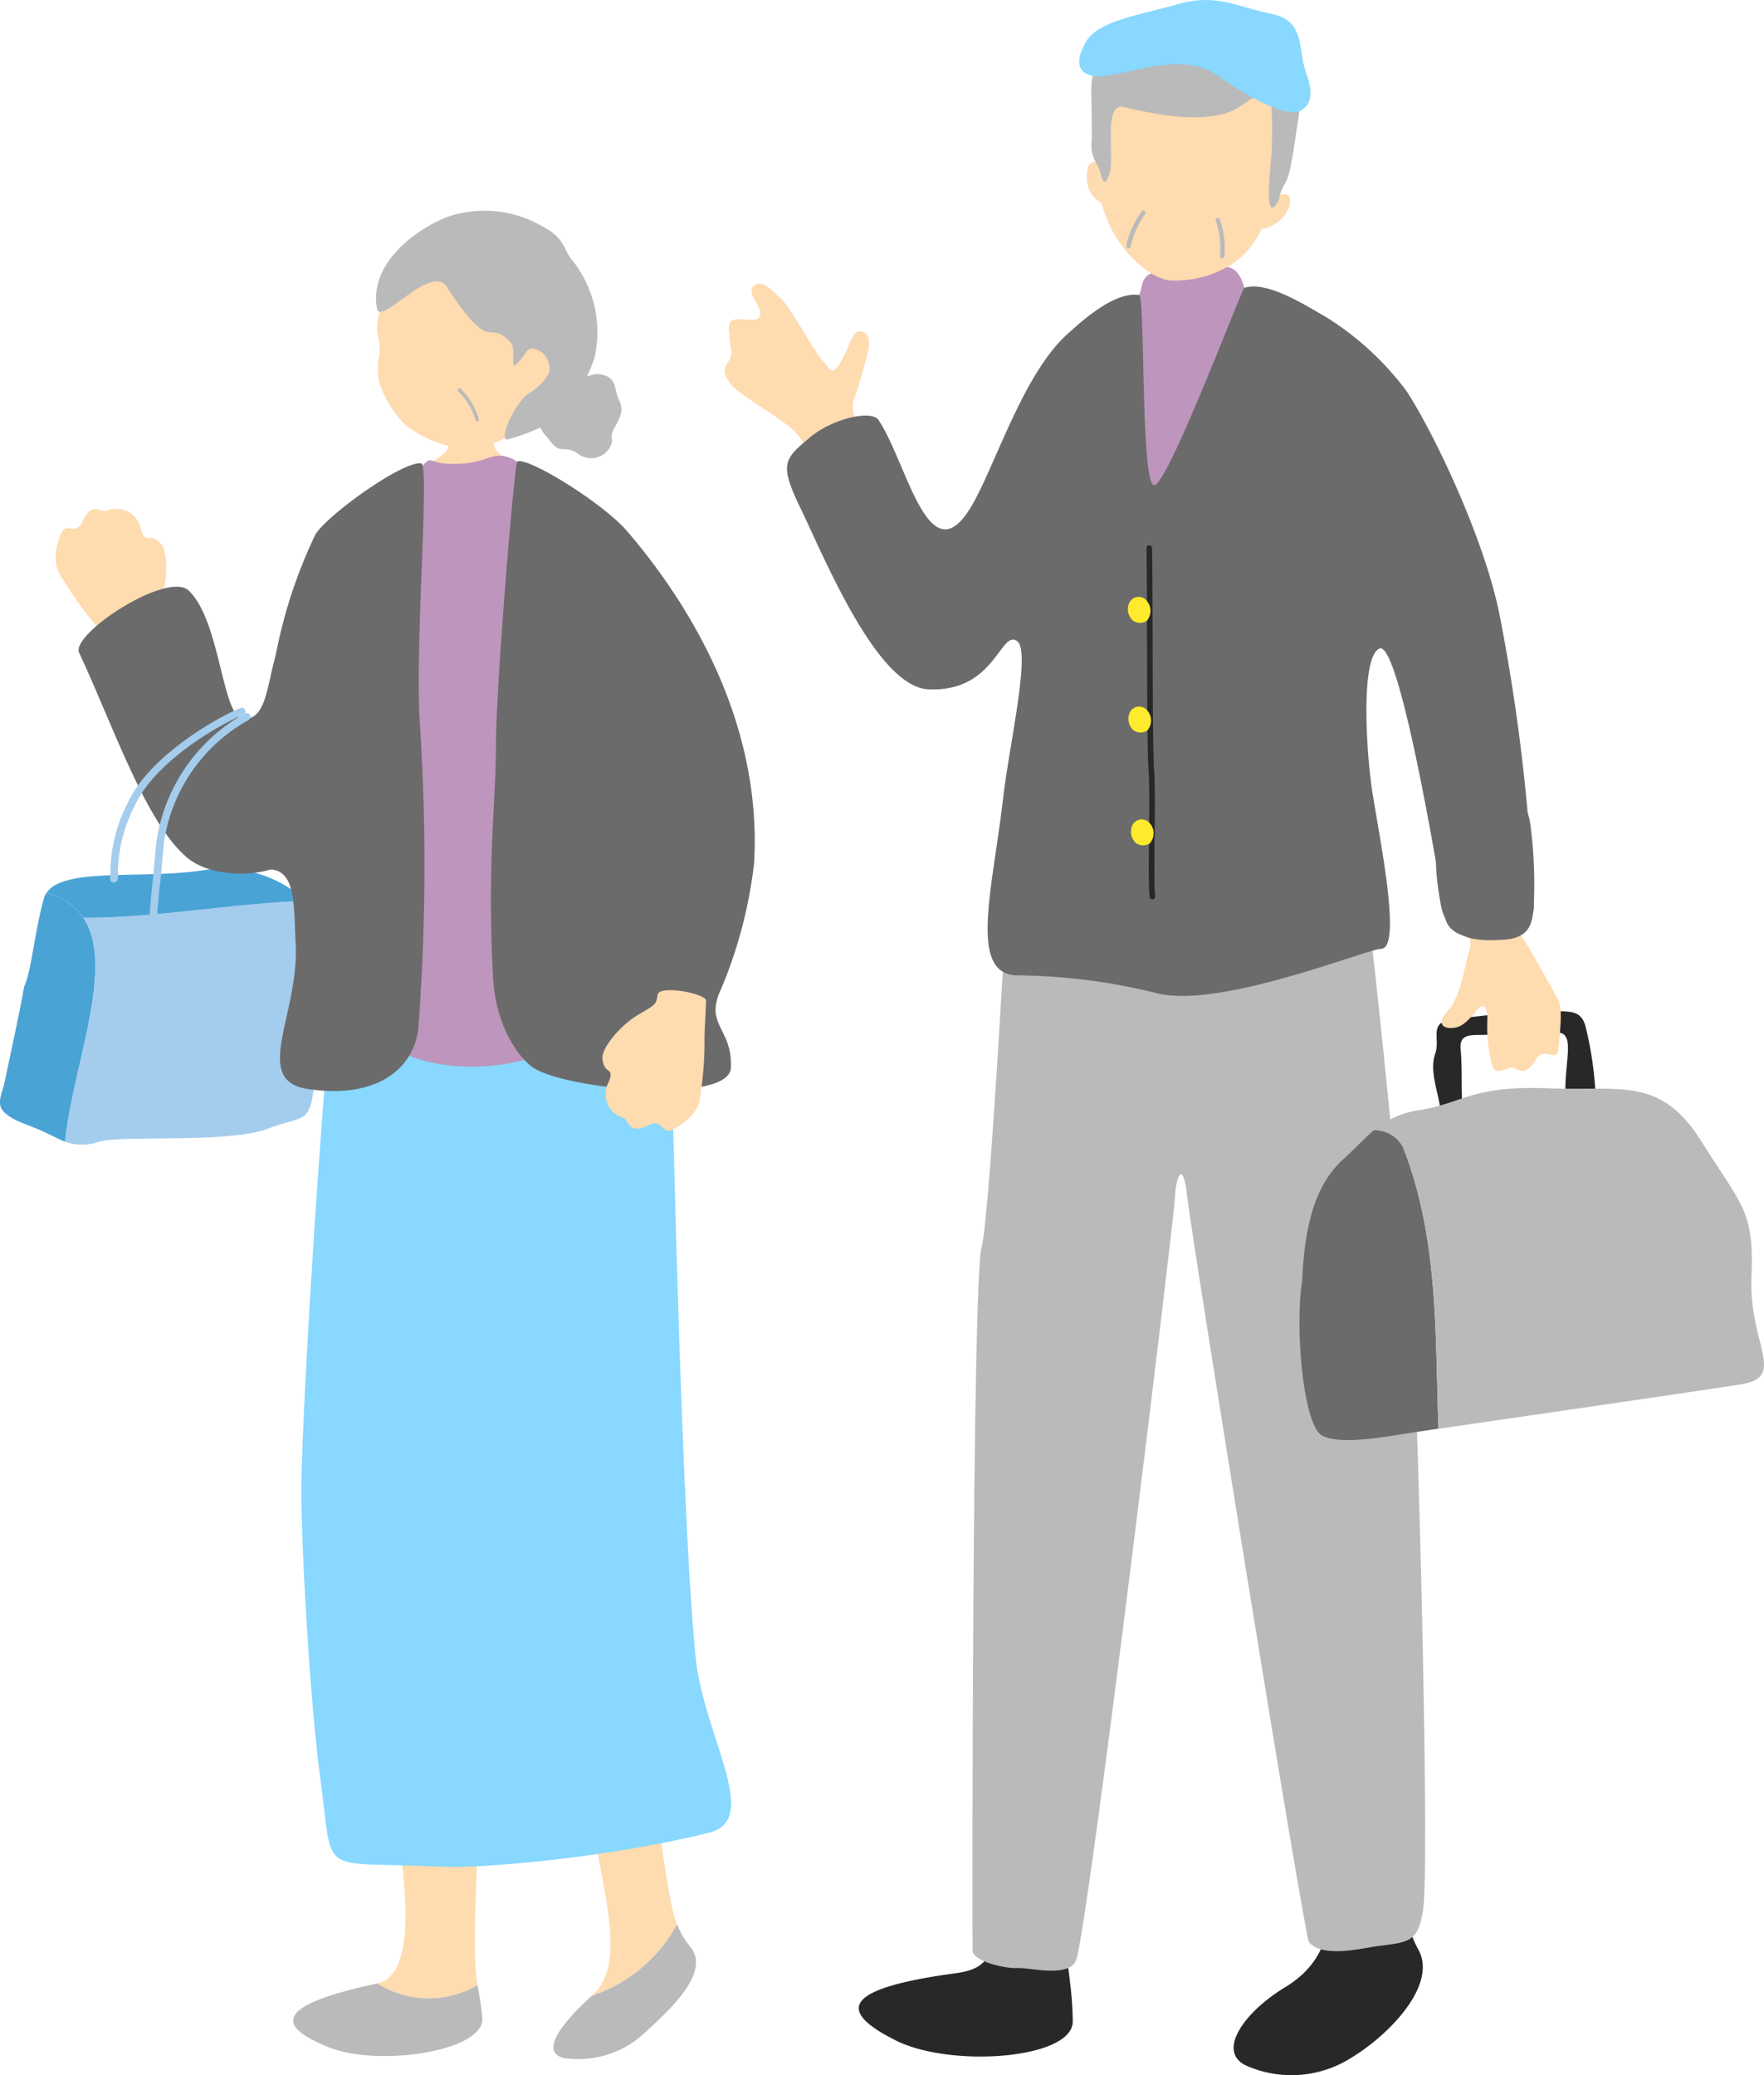 <svg xmlns="http://www.w3.org/2000/svg" width="131.117" height="154.263" viewBox="0 0 131.117 154.263">
  <g id="グループ_19672" data-name="グループ 19672" transform="translate(-902.812 -581.704)">
    <g id="グループ_19601" data-name="グループ 19601" transform="translate(2082.013 -1319.964)">
      <path id="パス_157709" data-name="パス 157709" d="M58.236,58.561c-.2,0-2.778.184-3.024.162-.1.415.02,2.733-.268,3.218-.657,1.113-5.473,2.607-5.7,4.673-.386,3.474,7.014,4.523,8.337,4.477,4.986-.172,8.428-3.349,6.021-5.327-.625-.513-4.23-2.837-4.988-3.747-.482-.579-.376-3.179-.376-3.456" transform="translate(-1200.908 1873.153)" fill="#ffdbb0"/>
      <path id="パス_157710" data-name="パス 157710" d="M50.156,254.42c4.247-.933.712-14.072.893-16.885.1-1.618,5.649-1.206,6.476.353.631,1.189-.543,13.414.081,16.659a7.188,7.188,0,0,1-7.449-.127" transform="translate(-1201.318 1794.69)" fill="#ffdbb0"/>
      <path id="パス_157711" data-name="パス 157711" d="M45.2,268.559l.029-.007a7.187,7.187,0,0,0,7.449.127,21.411,21.411,0,0,1,.363,2.466c.145,2.435-7.7,3.649-11.448,2.137-4.3-1.735-3.408-3.217,3.607-4.723" transform="translate(-1196.391 1780.558)" fill="#bababa"/>
      <path id="パス_157712" data-name="パス 157712" d="M84.016,248.68c-.887-2.063-1.725-11.652-2.393-13.679-.769-2.338-4.341-2.06-5.147,1.078-.444,1.732,1.243,5.2,1.637,7.327.8,4.32,1.839,8.538-.38,10.536l-.061.056a11.291,11.291,0,0,0,6.343-5.318" transform="translate(-1212.891 1796.034)" fill="#ffdbb0"/>
      <path id="パス_157713" data-name="パス 157713" d="M82.773,260.689a11.291,11.291,0,0,1-6.343,5.318c-2.19,1.984-3.933,4.2-2.036,4.626a7.23,7.23,0,0,0,6.18-2.075c1.92-1.743,4.694-4.421,3.164-6.213a6.54,6.54,0,0,1-.966-1.655" transform="translate(-1211.648 1784.025)" fill="#bababa"/>
      <path id="パス_157714" data-name="パス 157714" d="M3.457,123.545a1.494,1.494,0,0,0-.2.429c-.688,2.472-.948,5.518-1.454,6.508-.408,2.287-1.146,5.6-1.445,7.057s-1.177,2.189,1.7,3.265c1.423.532,2.13.99,2.785,1.241.542-5.555,3.778-13.028,1.357-16.655-.238,0-.475,0-.712-.007.238.006.475.006.712.007a4.57,4.57,0,0,0-2.749-1.845" transform="translate(-1179.202 1844.498)" fill="#4aa3d5"/>
      <path id="パス_157715" data-name="パス 157715" d="M8.674,142.515a3.8,3.8,0,0,0,2.557-.025c1.858-.471,9.631.149,12.532-.959s3.235-.067,3.5-4.631a96.521,96.521,0,0,0-.471-11.946.852.852,0,0,0-.224-.344c-5.446.165-10.98,1.272-16.537,1.25,2.421,3.627-.816,11.1-1.357,16.655" transform="translate(-1183.026 1844.029)" fill="#a4cced"/>
      <path id="パス_157716" data-name="パス 157716" d="M17.719,120.478c-4.574.657-10.266-.247-11.535,1.666a4.569,4.569,0,0,1,2.749,1.845c5.557.022,11.091-1.085,16.537-1.25a9.086,9.086,0,0,0-7.751-2.261" transform="translate(-1181.928 1845.899)" fill="#4aa3d5"/>
      <path id="パス_157717" data-name="パス 157717" d="M11.989,83.232c-.641-.805-1.185-1.625-1.815-2.383A23.666,23.666,0,0,1,8.15,78.028c-.352-.6-1.3-1.451-.345-3.757.361-.868,1.1.165,1.56-.839.771-1.691,1.4-.6,1.9-.86a1.839,1.839,0,0,1,2.458,1.369c.376,1.256.58.167,1.479,1.081.541.55.55,2.755,0,4.241s-.5,1.388-.15,2.036c.358.664-2.736,2.345-3.064,1.933" transform="translate(-1182.459 1867.042)" fill="#ffdbb0"/>
      <path id="パス_157718" data-name="パス 157718" d="M22.713,92.654c-1.62-.061-1.67-7.2-4.066-9.53-1.56-1.515-8.81,3.215-8.154,4.616,2.531,5.414,4.925,12.6,8.013,15.22,1.563,1.328,4.516,1.428,6.214.888,2.17-.69,7.1-10.962,7.257-13.316.367-5.592-4.645-7.329-6.369-3.937-1.2,2.354-.849,6.137-2.895,6.06" transform="translate(-1183.81 1862.453)" fill="#6b6b6b"/>
      <path id="パス_157719" data-name="パス 157719" d="M72.328,59.316c1.042,1.488,1.036.287,2.375,1.261a1.6,1.6,0,0,0,2.235-.586c.4-.74-.169-.531.341-1.447s.671-1.339.324-2.071-.154-1.511-1.041-1.811-1.168.185-1.679.072-1.086-.478-1.641.484-1.412,1.081-1.414,1.726-.607,1.273.5,2.373" transform="translate(-1210.8 1874.916)" fill="#bababa"/>
      <path id="パス_157720" data-name="パス 157720" d="M61.832,48.459a6.019,6.019,0,0,1-5.091,2.918,8.3,8.3,0,0,1-4.5-1.747,7.953,7.953,0,0,1-1.952-3.207,5.034,5.034,0,0,1,0-1.939c.284-1.527-.784-1.57.509-4.606.392-.922,2.72-5.119,7.169-5.076,3.911.039,6.828,9.3,3.867,13.657" transform="translate(-1201.311 1883.63)" fill="#ffdbb0"/>
      <path id="パス_157721" data-name="パス 157721" d="M55.4,38.74c-1.057-2.406-5.073,2.814-5.333,1.354-.692-3.882,4.181-6.668,6.015-7.016a8.53,8.53,0,0,1,5.971.757c2.062,1.012,1.782,1.776,2.515,2.662a8.591,8.591,0,0,1,1.674,7.252,10.8,10.8,0,0,1-2.95,4.636,13.859,13.859,0,0,1-3.474,1.446c-.842.215.618-3.032,1.725-3.517,1.64-1.227,1.426-1.823,1.189-2.422S61.542,42.811,61.2,43.3c-1.717,2.417-.565-.054-1.219-.711C58.2,40.8,58.745,43.7,55.4,38.74" transform="translate(-1201.251 1884.489)" fill="#bababa"/>
      <path id="パス_157722" data-name="パス 157722" d="M62.253,58.9a.127.127,0,0,0,.053.008.128.128,0,0,0,.122-.134,5,5,0,0,0-1.361-2.284.128.128,0,1,0-.182.181,4.775,4.775,0,0,1,1.287,2.116.127.127,0,0,0,.082.113" transform="translate(-1206.032 1874.083)" fill="#bababa"/>
      <path id="パス_157723" data-name="パス 157723" d="M67.328,128.949c.146,1.064.77,40.317,2.038,53.252.579,5.905,4.963,12.126,1.009,13.106-7.378,1.831-16.767,2.687-20,2.525-9.263-.463-7.863,1-8.916-6.716-.695-5.095-1.39-16.442-1.39-21.305,0-6.254,2.116-39.66,3.007-41.317s24.252.455,24.252.455" transform="translate(-1196.87 1842.596)" fill="#88d8ff"/>
      <path id="パス_157724" data-name="パス 157724" d="M49.153,68.143c1.018-1.346,1.914-1.513,2.486-2.114.647-.681.291.114,2.719-.021,2.085-.116,2.377-.958,3.737-.405,1.044.424,3.388,3,4.584,3.41a11.481,11.481,0,0,1,1.788,2.612c.923,5.788.486,7.554,2.232,13.216a16.7,16.7,0,0,0,.507,2.823c.355,1.436,2.691,13.612,3.605,16.046s1.025,3.163-.008,3.05-1.863-.664-3.4-.5-5.033,4.244-11.518,4.553c-6.814.324-10.079-3.9-10.19-4.632-.087-.567-.216-8.728.113-14.705.46-8.066-1.274-17.236,3.339-23.336" transform="translate(-1199.309 1870.13)" fill="#be95bc"/>
      <path id="パス_157725" data-name="パス 157725" d="M37.212,102.19c-.136-3.056-.017-5.464-1.866-5.58-1.675-.106-.21-9.911-.077-12.737a36.419,36.419,0,0,1,3.4-12.14c.749-1.357,6.456-5.5,7.88-5.312.629.082-.469,13.4-.121,19.073a162.508,162.508,0,0,1-.1,22.95c-.386,3.165-3.32,5.249-8.26,4.477-4.125-.644-.618-5.52-.849-10.73" transform="translate(-1194.436 1869.69)" fill="#6b6b6b"/>
      <path id="パス_157726" data-name="パス 157726" d="M67.23,66.175c.669-.436,6.33,3.024,8.183,5.185,5.066,5.911,10.035,14.667,9.418,24.7a34.159,34.159,0,0,1-2.42,9.247c-1.345,2.779.849,2.933.695,5.944-.133,2.6-11.579,1.7-14.513.078-1.016-.562-2.959-2.912-3.165-6.871-.439-8.455.219-13.119.219-17.121,0-4.632,1.381-21.033,1.583-21.165" transform="translate(-1207.985 1869.812)" fill="#6b6b6b"/>
      <path id="パス_157727" data-name="パス 157727" d="M87.793,137.258c-.016,1.029-.117,2.008-.112,2.994a23.8,23.8,0,0,1-.23,3.464c-.111.688.086,1.95-2.121,3.12-.83.441-.746-.827-1.738-.343-1.67.816-1.464-.427-2.016-.546a1.84,1.84,0,0,1-1.029-2.619c.508-1.208-.342-.5-.455-1.774-.068-.768,1.326-2.477,2.7-3.274s1.268-.753,1.41-1.476c.145-.74,3.6-.072,3.594.454" transform="translate(-1214.517 1838.797)" fill="#ffdbb0"/>
      <path id="パス_157728" data-name="パス 157728" d="M20.071,117.285h.015a.281.281,0,0,0,.265-.295,36.66,36.66,0,0,1,.29-4.849c.073-.788.157-1.694.249-2.754a12.451,12.451,0,0,1,6.294-9.231.28.28,0,1,0-.254-.5,13.056,13.056,0,0,0-6.6,9.682c-.093,1.058-.177,1.964-.249,2.751a36.777,36.777,0,0,0-.292,4.93.279.279,0,0,0,.279.265" transform="translate(-1187.922 1855.045)" fill="#a4cced"/>
      <path id="パス_157729" data-name="パス 157729" d="M14.931,111.917a.276.276,0,0,0,.278-.243c.015-.138.017-.3.018-.495a10.99,10.99,0,0,1,1.271-5.007c1.521-3.3,6.42-6.075,8.033-6.711a.267.267,0,0,0,.153-.352.283.283,0,0,0-.365-.148c-1.668.659-6.742,3.538-8.333,6.992a11.457,11.457,0,0,0-1.319,5.222c0,.174,0,.321-.016.446a.273.273,0,0,0,.25.3h.029" transform="translate(-1185.662 1855.348)" fill="#a4cced"/>
    </g>
    <g id="グループ_19602" data-name="グループ 19602" transform="translate(2082.013 -1319.964)">
      <path id="パス_157730" data-name="パス 157730" d="M121.452,258.909l.034-.006c4.883-.677.813-5.035,2.927-9.4,0,0,2.665-2.171,3.462-.335.607,1.4,1.6,6.817,2.019,10.54a24.186,24.186,0,0,1,.191,2.819c-.053,2.766-9.025,3.44-13.129,1.4-4.709-2.344-3.566-3.939,4.5-5.017" transform="translate(-1229.548 1789.43)" fill="#282828"/>
      <path id="パス_157731" data-name="パス 157731" d="M167.79,256.958l.088-.055c3.222-1.976,3.714-4.9,3.6-10.465s1.885-5.683,4.669-3.846c.163,2.7.132,6.433.761,9.206a8.283,8.283,0,0,0,.822,2.283c1.492,2.583-2.041,6.275-4.833,8a8.307,8.307,0,0,1-7.865.694c-2.265-.967-.429-3.854,2.755-5.82" transform="translate(-1251.53 1792.472)" fill="#282828"/>
      <path id="パス_157732" data-name="パス 157732" d="M132.129,116.052c-.152,1-1.469,27.377-2.164,29.97s-.7,51.5-.658,52.28,2.407,1.331,3.325,1.276,3.987.808,4.4-.693c1.05-3.8,7.258-55.072,7.31-56.564s.6-3.013.918-.055,8.706,54.967,9.045,55.385c1,1.234,4.171.417,5.012.309,2.391-.309,3.094-.248,3.47-2.7.518-3.377-.4-36.733-.612-39.2s-3.494-39.26-4.437-40.8-25.61.794-25.61.794" transform="translate(-1236.212 1848.385)" fill="#bababa"/>
      <path id="パス_157733" data-name="パス 157733" d="M141.53,46.577c.837-1.574,3.8-2.8,4.151-4.764.252-1.426,1.239-1.121,2.979-1.186,2.341-.087,4.015-1.348,4.668,1.208.309,1.21,3.921.152,6.175,3.477,3.476,5.125-.18,11.727,1.11,17.853a17.594,17.594,0,0,0,.261,3.018c.234,1.545-23.8,8.2-22.874,1.948,1.263-8.441.638-16.116,3.53-21.553" transform="translate(-1240.041 1881.232)" fill="#be95bc"/>
      <path id="パス_157734" data-name="パス 157734" d="M106.421,53.805c-.529-1.522-.694-2.134-.429-2.8s.728-2.336.989-3.345-.034-1.594-.609-1.573-.629.883-1.37,2.2-.842.521-1.412-.073-2.378-3.955-3.052-4.56-1.365-1.446-2.013-.967.609,1.573.46,2.15-.714.323-1.629.348-.7.558-.634,1.5.314.99-.122,1.662-.289.879.085,1.514,2.086,1.633,3.484,2.595,2.19,1.644,2.406,3.131a3.826,3.826,0,0,0,.1.414c1.414-.309,2.873-.513,4.355-.805-.306-.655-.522-1.144-.605-1.384" transform="translate(-1221.679 1880.217)" fill="#ffdbb0"/>
      <path id="パス_157735" data-name="パス 157735" d="M145.513,19.6c.4-4.492,2.647-9.608,8.038-8.792s6.184,6.74,5.239,11.151c.29-.215.921-.181.81.55a2.357,2.357,0,0,1-.782,1.318,2.667,2.667,0,0,1-1.336.614,6.47,6.47,0,0,1-1.965,2.46,7.885,7.885,0,0,1-4.867,1.361c-1.41-.175-2.968-1.692-3.729-2.818a9.4,9.4,0,0,1-1.339-2.96,1.91,1.91,0,0,1-.936-1,2.881,2.881,0,0,1-.057-1.679.591.591,0,0,1,.925-.21" transform="translate(-1242.912 1894.249)" fill="#ffdbb0"/>
      <path id="パス_157736" data-name="パス 157736" d="M158.606,10.354c-.856-.146-1.419-1.128-1.975-1.49-2-1.3-5.27-.69-6.526-.508-3.642.529-5.058,1.956-5.011,4.818.016.95.048,2.4.039,3.393a2.775,2.775,0,0,0,.381,1.894c.408.644.389,2.055.888.81s-.488-5.427,1.1-5.067c2.158.49,5.613,1.25,7.954.324.993-.392,2.544-1.92,2.848-1.37s.244,3.867.172,4.716c-.068.8-.528,4.773.351,3.579.432-.587.07-.557.715-1.664.428-.736.664-3.1.932-4.621.332-1.871-.262-4.571-1.866-4.813" transform="translate(-1243.18 1895.425)" fill="#bababa"/>
      <path id="パス_157737" data-name="パス 157737" d="M162.095,36.809a.163.163,0,0,1-.129-.186,6.359,6.359,0,0,0-.31-2.583.163.163,0,1,1,.3-.12,6.67,6.67,0,0,1,.33,2.754.164.164,0,0,1-.188.135h-.007" transform="translate(-1250.478 1884.064)" fill="#bababa"/>
      <path id="パス_157738" data-name="パス 157738" d="M149.9,35.619a.163.163,0,0,0,.178-.139,6.363,6.363,0,0,1,1.061-2.375.163.163,0,1,0-.254-.2,6.659,6.659,0,0,0-1.13,2.533.163.163,0,0,0,.139.184h.007" transform="translate(-1245.236 1884.495)" fill="#bababa"/>
      <path id="パス_157739" data-name="パス 157739" d="M160.361,10.287c-.664-1.847-.026-3.936-2.6-4.442s-4.014-1.55-6.956-.714S144.931,6.35,144,7.9s-.739,2.907,1.744,2.512,5.659-1.675,8.094.065,5.106,3.036,6.015,2.606,1.041-1.327.511-2.8" transform="translate(-1242.469 1896.851)" fill="#88d8ff"/>
      <path id="パス_157740" data-name="パス 157740" d="M111.447,52.844c2.094,3.145,3.668,11.4,6.709,6.709,1.8-2.777,3.876-9.956,7.287-13.07,1.209-1.1,3.544-3.2,5.366-2.943.462.066.106,13.9,1.1,14.14.947.233,6.538-14.606,6.721-14.667,1.735-.579,4.81,1.473,5.982,2.111a21.9,21.9,0,0,1,6.047,5.523c1.85,2.776,5.762,10.767,6.94,16.656a142.644,142.644,0,0,1,2.544,21.745c.037,2.431-6.246,3.354-6.593.694-.061-.473-3.284-20.578-4.87-19.917-1.388.579-1.016,7.349-.566,10.432.462,3.168,2.31,11.864.681,11.891-1.088.018-12.118,4.548-16.764,3.272a44.51,44.51,0,0,0-10.417-1.305c-3.47-.231-1.688-6.425-.913-13.163.449-3.908,2.084-10.955,1.041-11.683-1.253-.874-1.62,3.817-6.593,3.586-3.838-.178-7.75-9.831-9.485-13.417-1.647-3.4-1.23-3.7.694-5.321,1.62-1.36,4.553-2.077,5.09-1.272" transform="translate(-1225.342 1880.054)" fill="#6b6b6b"/>
      <path id="パス_157741" data-name="パス 157741" d="M152.861,103.627h.02a.21.21,0,0,0,.189-.229c-.075-.794-.057-2.581-.038-4.474s.04-3.873-.039-4.929c-.091-1.228-.1-5.821-.11-9.873-.007-2.79-.012-5.424-.044-6.619a.229.229,0,0,0-.215-.2.21.21,0,0,0-.2.215c.031,1.19.037,3.822.044,6.609.009,4.059.019,8.66.111,9.9.077,1.039.057,3,.037,4.894s-.038,3.7.04,4.518a.21.21,0,0,0,.209.19" transform="translate(-1246.411 1864.891)" fill="#282828"/>
      <path id="パス_157742" data-name="パス 157742" d="M150.017,84.757a.772.772,0,0,1,1.2-.418,1.132,1.132,0,0,1,.148,1.63.913.913,0,0,1-1.057-.04,1.172,1.172,0,0,1-.294-1.171" transform="translate(-1245.33 1861.849)" fill="#ffea2d"/>
      <path id="パス_157743" data-name="パス 157743" d="M150.09,99.34a.771.771,0,0,1,1.2-.418,1.131,1.131,0,0,1,.148,1.629.912.912,0,0,1-1.057-.04,1.172,1.172,0,0,1-.293-1.171" transform="translate(-1245.362 1855.419)" fill="#ffea2d"/>
      <path id="パス_157744" data-name="パス 157744" d="M150.431,114.343a.771.771,0,0,1,1.2-.418,1.131,1.131,0,0,1,.148,1.629.913.913,0,0,1-1.057-.04,1.172,1.172,0,0,1-.293-1.171" transform="translate(-1245.513 1848.803)" fill="#ffea2d"/>
      <path id="パス_157745" data-name="パス 157745" d="M191.047,146.319c-.147-1.073-.78-2.648-.349-3.877s-.62-2.4,1.525-2.611,4.7-.583,6.516-.553,2.721-.2,3.113,1.039a26.188,26.188,0,0,1,.746,4.789c.139,1.568.54,2.233-.611,2.132s-1.644-.191-1.61-2.332.641-3.943-.511-4.044-4.2.1-5.274.161-2.138-.2-2,1.121.021,3.789.172,4.616-1.34,1.378-1.722-.44" transform="translate(-1263.224 1837.562)" fill="#282828"/>
      <path id="パス_157746" data-name="パス 157746" d="M178.31,155.1c-.683.572-1.323,1.29-2.3,2.179-2.2,2.013-2.857,5.2-3.04,9.052-.537,3.367.067,10.73,1.5,11.476s5,.021,7.177-.305l1.459-.214c-.257-7.076.029-14.11-2.63-20.923a2.364,2.364,0,0,0-2.172-1.264" transform="translate(-1255.388 1830.583)" fill="#6b6b6b"/>
      <path id="パス_157747" data-name="パス 157747" d="M210.732,163.553c.2-4.939-.639-5.194-3.694-10.066s-5.906-3.772-11.448-3.983-6.225,1.044-9.368,1.6a6.808,6.808,0,0,0-3.551,1.523,2.364,2.364,0,0,1,2.172,1.264c2.659,6.813,2.373,13.847,2.63,20.923,4.976-.726,19.554-2.832,22.527-3.313,3.384-.548.531-3,.732-7.944" transform="translate(-1259.75 1833.062)" fill="#bababa"/>
      <path id="パス_157748" data-name="パス 157748" d="M195.628,116.708c1.043,2.56,1.424,5.848,1.973,6.675s1.862,3.182,2.7,4.691c.34.614.266,1.691.047,3.821-.1.941-1.085-.284-1.652.673-.954,1.61-1.468.449-2,.655-.917.356-1.166.478-1.407-.82a11.386,11.386,0,0,1-.214-2.756c.03-.6-.13-1.512-.832-.659s-1.14,1.279-1.916,1.268-.941-.575.021-1.51c.882-1.326,1.084-3.437,1.4-4.3s-.449-1.819-1.2-3.6,2.04-6.7,3.083-4.144" transform="translate(-1263.724 1847.832)" fill="#ffdbb0"/>
      <path id="パス_157749" data-name="パス 157749" d="M193.105,112.951c2.507-.436,4.4-3.123,4.858.347a34.584,34.584,0,0,1,.231,6.014c-.116,1.157-.231,2.313-2.313,2.429s-4.164,0-4.626-2.776-.81-5.552,1.85-6.015" transform="translate(-1263.394 1849.788)" fill="#6b6b6b"/>
    </g>
  </g>
</svg>
